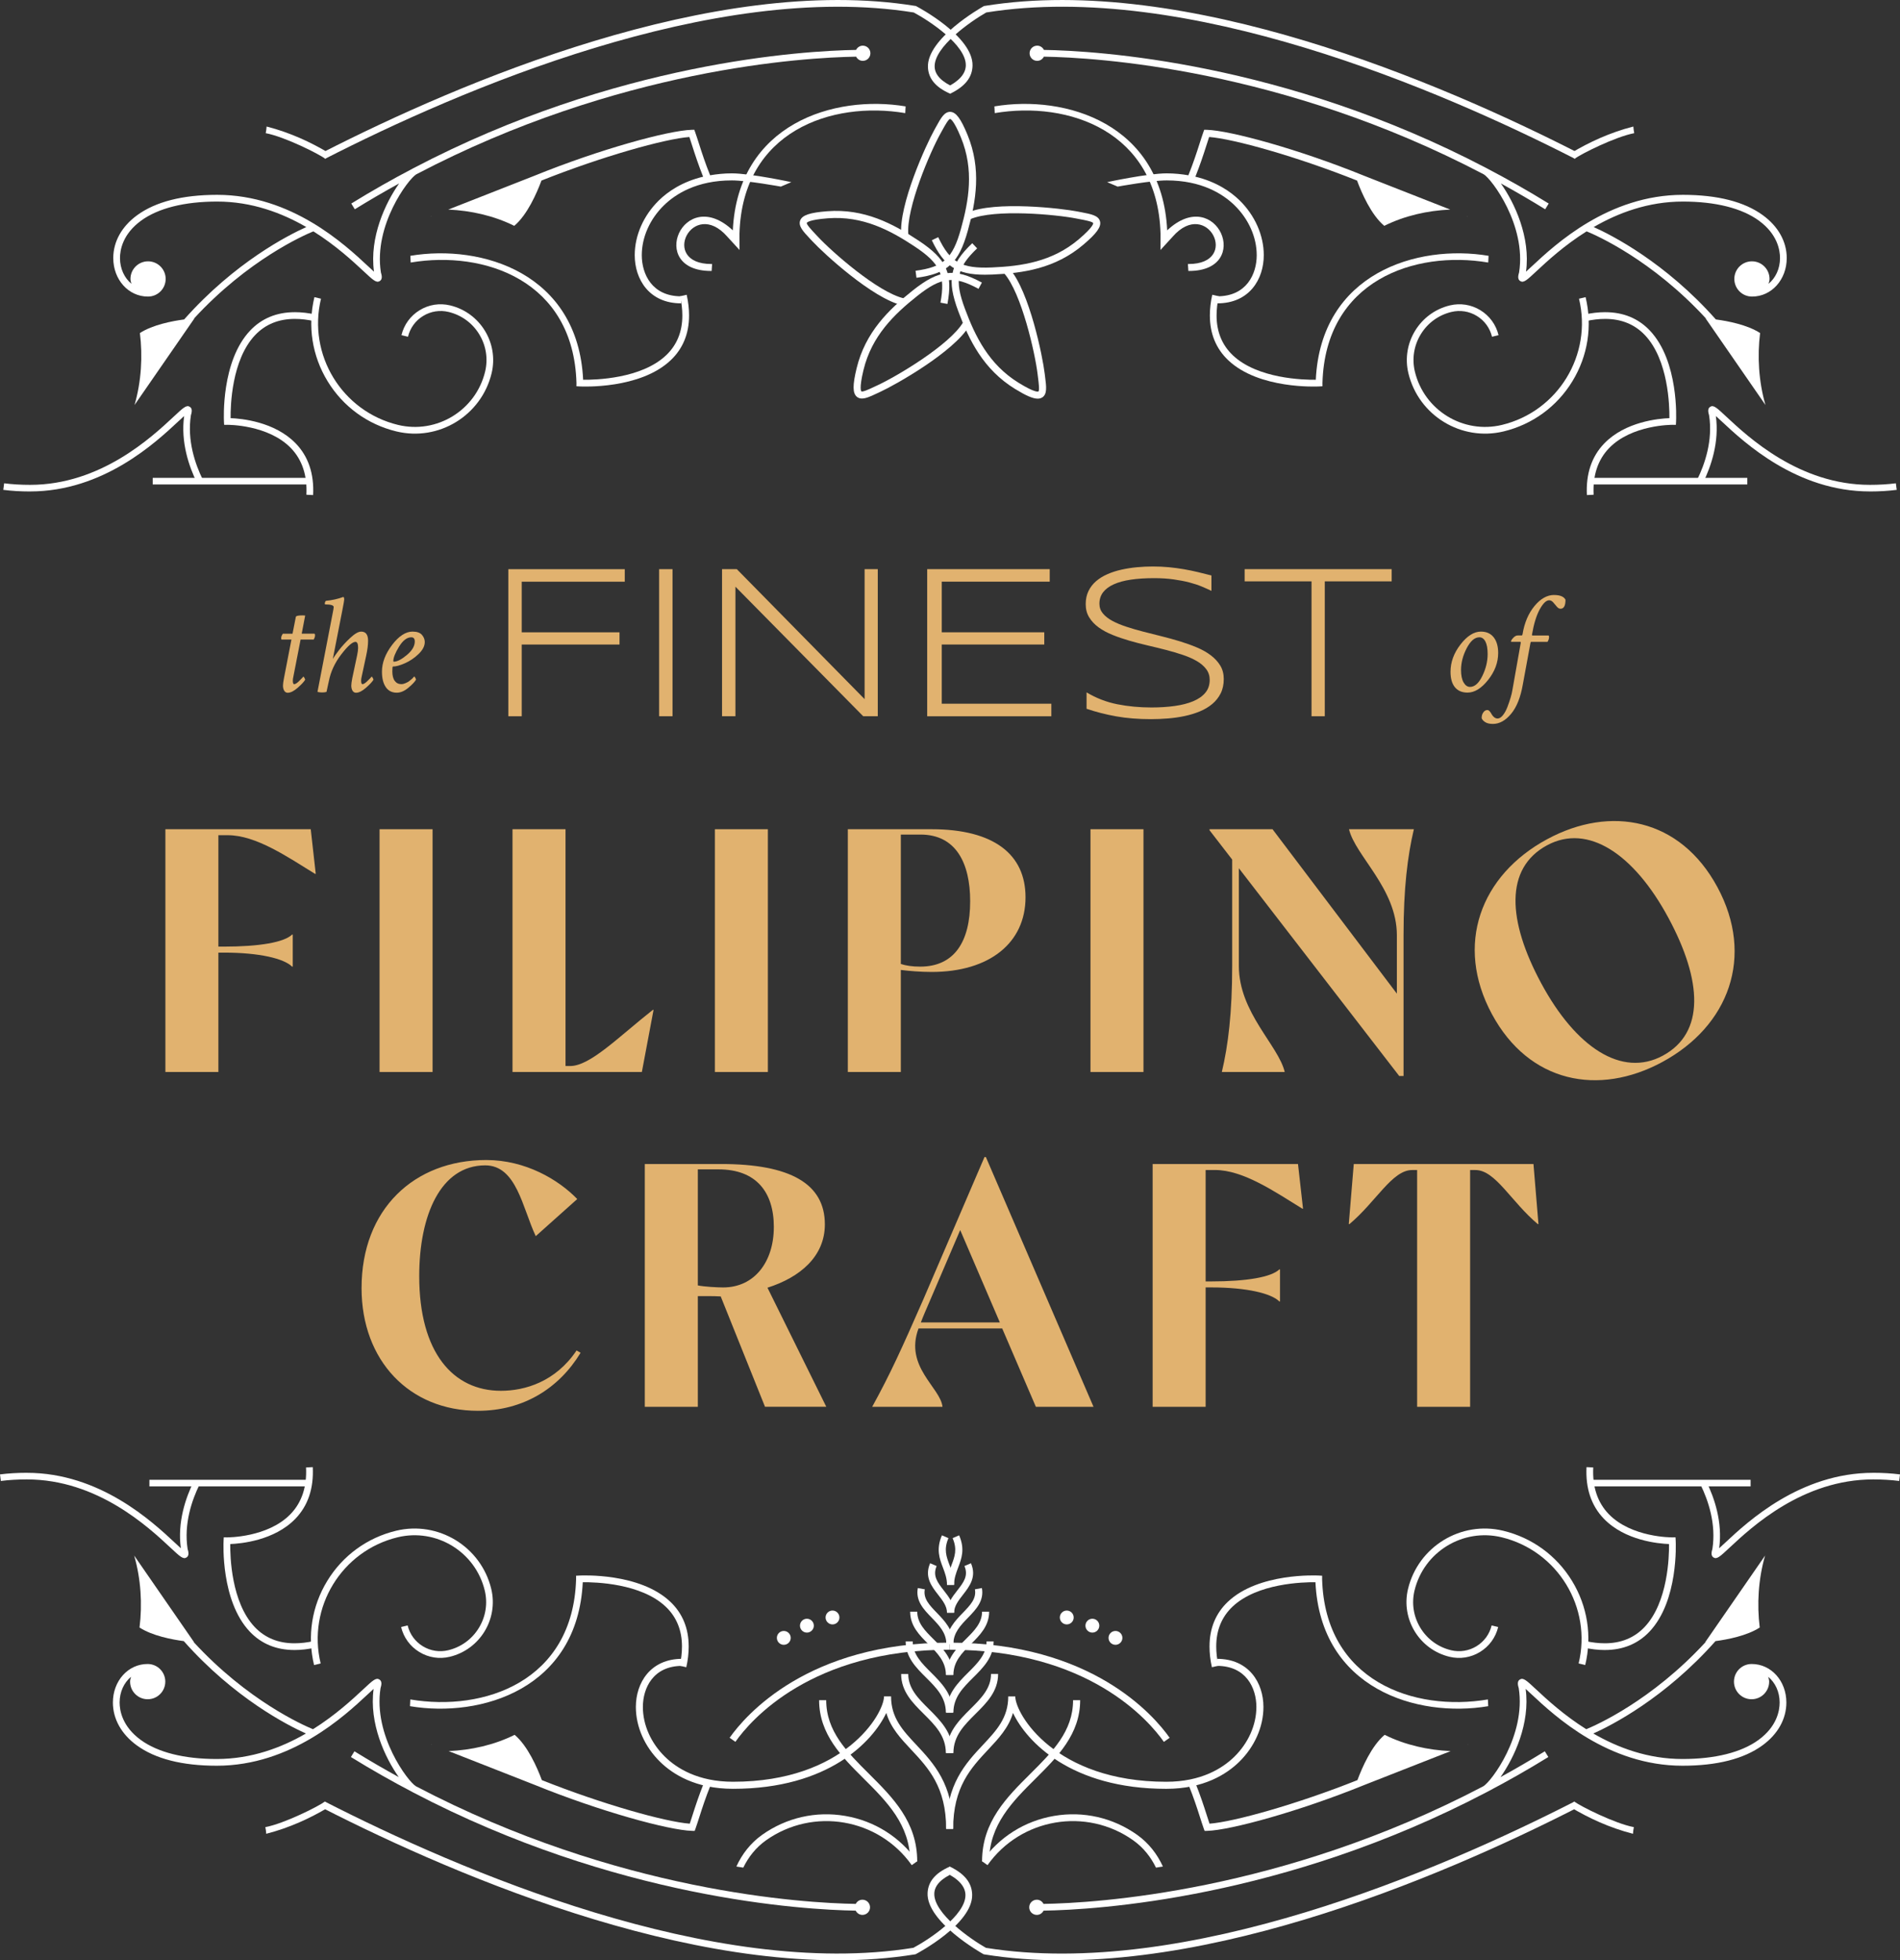 <svg viewBox="0 0 1028.62 1060.87" xmlns="http://www.w3.org/2000/svg" data-name="Layer 1" id="Layer_1">
  <rect x="0" y="0" width="1028.62" height="1060.87" fill="#333333" stroke="none"/>
  <defs>
    <style>
      .cls-1 {
        fill: #fff;
      }

      .cls-2 {
        fill: #e1b26f;
      }
    </style>
  </defs>
  <g>
    <path d="m282.45,314.8v27.4h52.95v6.61h-52.95v38.82h-7.25v-79.6h63.04v6.78h-55.79Z" class="cls-2"></path>
    <path d="m356.84,387.62v-79.6h7.25v79.6h-7.25Z" class="cls-2"></path>
    <path d="m467.33,387.62l-69.18-70.1v70.1h-7.25v-79.6h8l69.18,70.34v-70.34h7.13v79.6h-7.88Z" class="cls-2"></path>
    <path d="m501.96,387.62v-79.6h66.34v6.78h-58.45v27.4h55.5v6.61h-55.5v32.04h59.32v6.78h-67.21Z" class="cls-2"></path>
    <path d="m655.85,319.78c-1.51-.74-3.24-1.52-5.22-2.35-1.97-.83-4.22-1.57-6.75-2.23-2.53-.66-5.38-1.2-8.55-1.65-3.17-.44-6.69-.67-10.56-.67-4.68,0-8.84.27-12.5.81-3.66.54-6.74,1.38-9.27,2.52-2.54,1.14-4.47,2.58-5.8,4.31-1.33,1.74-2,3.81-2,6.2,0,2.01.63,3.76,1.88,5.27,1.26,1.51,2.95,2.84,5.1,4,2.15,1.16,4.66,2.21,7.54,3.16,2.88.95,5.94,1.84,9.16,2.67,3.23.83,6.55,1.67,9.98,2.52,3.42.85,6.74,1.77,9.97,2.75,3.23.99,6.28,2.09,9.17,3.31,2.88,1.21,5.39,2.63,7.53,4.26,2.15,1.62,3.85,3.48,5.11,5.56,1.26,2.08,1.88,4.5,1.88,7.24,0,2.98-.56,5.57-1.68,7.8-1.13,2.22-2.64,4.13-4.56,5.73-1.9,1.6-4.14,2.93-6.71,4-2.57,1.06-5.32,1.9-8.23,2.52-2.92.62-5.93,1.05-9.04,1.3-3.1.25-6.17.38-9.18.38-6.91,0-13.18-.5-18.8-1.51-5.63-1-10.98-2.37-16.08-4.11v-8.87c5.25,3.13,10.81,5.27,16.66,6.43,5.85,1.16,12,1.74,18.45,1.74,4.56,0,8.77-.27,12.63-.81,3.86-.54,7.2-1.4,10.02-2.58,2.81-1.18,5.01-2.71,6.57-4.61,1.57-1.89,2.34-4.21,2.34-6.95,0-2.2-.63-4.13-1.88-5.79-1.25-1.66-2.95-3.12-5.09-4.37-2.15-1.25-4.66-2.36-7.54-3.33-2.88-.97-5.92-1.87-9.12-2.7-3.21-.83-6.52-1.64-9.94-2.43-3.41-.79-6.72-1.65-9.93-2.58-3.21-.93-6.25-1.97-9.12-3.13-2.88-1.16-5.39-2.52-7.54-4.08-2.14-1.57-3.84-3.37-5.09-5.42-1.26-2.05-1.88-4.42-1.88-7.13s.5-5.03,1.5-7.1c1-2.06,2.39-3.85,4.14-5.36,1.76-1.5,3.82-2.77,6.17-3.79,2.35-1.03,4.88-1.84,7.57-2.43,2.68-.6,5.48-1.04,8.36-1.31,2.9-.27,5.76-.4,8.58-.4,3.09,0,6.02.14,8.78.4,2.77.27,5.43.63,8,1.07s5.07.96,7.53,1.54c2.46.58,4.93,1.2,7.44,1.85v8.34Z" class="cls-2"></path>
    <path d="m717.21,314.62v73h-7.18v-73h-36.21v-6.61h79.6v6.61h-36.21Z" class="cls-2"></path>
  </g>
  <g>
    <g>
      <path d="m160.19,333.78c.15-.5,1.38-.75,3.68-.75.6,0,1.05.03,1.35.08l-1.88,9.83h6.83c.25,0,.38.33.38.98,0,.6-.23,1.33-.68,2.18h-7.13l-3.98,20.4c-.15.6-.23,1.23-.23,1.88,0,1.25.25,1.88.75,1.88.3,0,.67-.14,1.09-.41.42-.27.85-.61,1.28-1.01.42-.4.82-.79,1.16-1.16s.68-.71.98-1.01l.45-.53c.1,0,.29.24.56.71.27.48.41.82.41,1.01-.65,1.1-2,2.55-4.05,4.35-2.05,1.8-3.85,2.7-5.4,2.7-.8,0-1.43-.37-1.88-1.09s-.68-1.66-.68-2.81c0-.8.18-2.12.53-3.98l4.05-20.93h-5.33c-.15,0-.23-.27-.23-.83,0-.65.3-1.43.9-2.33h5.25l1.8-9.15Z" class="cls-2"></path>
      <path d="m195.52,341.81c2.5,0,3.75,1.65,3.75,4.95,0,2.25-.35,4.98-1.05,8.18l-2.48,11.55c-.15.6-.23,1.23-.23,1.88,0,1.25.25,1.88.75,1.88.3,0,.67-.14,1.09-.41.42-.27.85-.61,1.28-1.01.42-.4.82-.79,1.16-1.16s.68-.71.98-1.01l.45-.53c.1,0,.29.24.56.71.27.48.41.82.41,1.01-.65,1.1-2,2.55-4.05,4.35-2.05,1.8-3.85,2.7-5.4,2.7-.8,0-1.43-.37-1.88-1.09s-.68-1.66-.68-2.81c0-.8.18-2.12.53-3.98l2.63-12.38c.35-1.65.53-3,.53-4.05,0-2.15-.48-3.23-1.43-3.23-1.65,0-4.21,2.26-7.69,6.79-3.48,4.53-5.71,9.34-6.71,14.44l-1.28,5.85c-.65.2-1.43.3-2.33.3s-1.75-.1-2.55-.3l8.1-41.93c.45-2.2.68-3.53.68-3.98,0-.95-1.53-1.43-4.58-1.43-.15,0-.23-.15-.23-.45,0-.6.2-1.1.6-1.5,3.3-.3,6.45-1,9.45-2.1.3.15.45.63.45,1.43,0,.4-.33,2.28-.98,5.63l-3.83,19.58-1.35,6.9c.5-.9,1.58-2.45,3.26-4.65,1.68-2.2,3.72-4.44,6.15-6.71,2.43-2.27,4.39-3.41,5.89-3.41Z" class="cls-2"></path>
      <path d="m223.43,341.81c2.3,0,3.97.59,4.99,1.76,1.02,1.18,1.54,2.47,1.54,3.86,0,2.2-1.13,4.38-3.38,6.53-2.25,2.15-4.72,3.82-7.39,4.99-2.67,1.18-4.84,1.76-6.49,1.76-.2,0-.3.88-.3,2.63,0,2.25.44,3.97,1.31,5.14.87,1.18,2.06,1.76,3.56,1.76.4,0,.79-.05,1.16-.15.38-.1.74-.23,1.09-.38s.7-.31,1.05-.49c.35-.17.68-.38.98-.64.3-.25.59-.47.86-.68.27-.2.53-.41.75-.64s.4-.41.53-.56.23-.27.34-.38l.23-.23c.1,0,.29.24.56.71.27.48.41.82.41,1.01-.7,1.2-2.1,2.68-4.2,4.43-2.1,1.75-4.17,2.63-6.23,2.63-2.6,0-4.59-1.01-5.96-3.04-1.38-2.03-2.06-4.81-2.06-8.36,0-4.8,1.83-9.61,5.48-14.44,3.65-4.82,7.38-7.24,11.18-7.24Zm-.75,3.08c-2.35,0-4.57,1.69-6.64,5.06s-3.11,5.99-3.11,7.84c0,.2.1.3.3.3,1.8,0,4.13-1.2,7.01-3.6s4.31-4.85,4.31-7.35c0-1.5-.63-2.25-1.88-2.25Z" class="cls-2"></path>
    </g>
    <g>
      <path d="m801.78,341.81c2.95,0,5.24,1.03,6.86,3.08,1.62,2.05,2.44,4.88,2.44,8.48,0,5.15-1.81,10.01-5.44,14.59-3.63,4.58-7.34,6.86-11.14,6.86-3,0-5.29-.98-6.86-2.93-1.58-1.95-2.36-4.73-2.36-8.33,0-5.2,1.8-10.13,5.4-14.78,3.6-4.65,7.3-6.98,11.1-6.98Zm-.9,3.08c-2.5,0-4.77,1.96-6.83,5.89-2.05,3.93-3.08,7.87-3.08,11.81,0,2.9.46,5.15,1.39,6.75.93,1.6,2.09,2.4,3.49,2.4,2.5,0,4.72-1.96,6.64-5.89,1.92-3.92,2.89-7.89,2.89-11.89,0-2.95-.4-5.2-1.2-6.75-.8-1.55-1.9-2.33-3.3-2.33Z" class="cls-2"></path>
      <path d="m841.38,322.01c3.2,0,5.25.85,6.15,2.55,0,3.25-.9,4.88-2.7,4.88-.7,0-1.36-.38-1.99-1.13s-1.28-1.51-1.95-2.29c-.68-.77-1.42-1.16-2.21-1.16-1.6,0-3.3,1.64-5.1,4.91-1.8,3.28-3.2,7.84-4.2,13.69v.15c0,.2.08.3.23.3h8.63c.25,0,.38.3.38.9,0,.8-.27,1.65-.83,2.55h-8.78c-.25,0-.4.2-.45.6l-4.13,22.43c-1.2,6.95-3.31,12.25-6.34,15.9-3.03,3.65-6.31,5.48-9.86,5.48-1.75,0-3.12-.31-4.13-.94-1-.63-1.65-1.34-1.95-2.14-.05-1.15.23-2.18.83-3.08.6-.9,1.35-1.35,2.25-1.35.45,0,.87.23,1.28.71.4.47.75,1,1.05,1.58.3.57.74,1.1,1.31,1.58.57.47,1.21.71,1.91.71.95,0,1.9-.59,2.85-1.76.95-1.18,1.76-2.65,2.44-4.43.68-1.78,1.25-3.46,1.73-5.06.48-1.6.82-3.03,1.01-4.28l4.5-25.43v-.15c0-.25-.08-.38-.23-.38h-4.88c-.1,0-.15-.08-.15-.23,0-.45.4-1.1,1.2-1.95.8-.85,1.6-1.28,2.4-1.28h2.18c.2,0,.35-.23.45-.68,1-6.15,3.15-11.22,6.45-15.23,3.3-4,6.85-6,10.65-6Z" class="cls-2"></path>
    </g>
  </g>
  <g>
    <path d="m314.32,732.1c-11.74,19.31-31.05,31.4-55.59,31.4-37,0-62.99-27.07-62.99-66.41,0-42.78,28.51-69.31,67.5-69.31,21.3,0,39.16,10.65,49.27,21.12l-22.47,20.08c-7.22-15.35-10.38-38.31-27.35-38.31-24.18,0-35.73,27.07-35.73,59.92,0,41.51,18.41,62.08,44.22,62.08,13,0,29.6-4.87,40.97-21.84l2.18,1.27Z" class="cls-2"></path>
    <path d="m447.33,761.32h-33.17l-23.98-59.72q-3.01-.17-6.63-.17h-5.76v59.91h-28.71v-131.4h41.34c37.36,0,56.14,10.65,56.14,32.67,0,17.33-13.4,28.66-31.07,34.27l31.84,64.43Zm-28.39-97.25c0-18.96-9.56-31.23-29.97-31.23h-11.18v62.81c3.61.71,10.46,1.09,13.7,1.09,16.98,0,27.44-13.9,27.44-32.67Z" class="cls-2"></path>
    <path d="m592.02,761.34h-31.22l-18.23-42.41h-45.3c-7.76,20.76,11.89,31.95,12.98,42.41h-38.07c9.92-18.04,15.88-31.22,27.61-57.94l33.2-77.24h.73l58.29,135.18Zm-50.72-45.66l-21.47-49.99-16.79,39.17c-1.62,3.79-3.24,7.4-4.51,10.82h42.77Z" class="cls-2"></path>
    <path d="m652.71,633.19v60.29h2.89c19.5,0,32.68-2.35,37-6.5h.37v17.33h-.37c-4.33-4.33-17.5-7.59-37-7.59h-2.89v64.61h-28.69v-131.39h78.69l2.72,24.17h-.37c-14.97-9.21-31.95-20.93-47.28-20.93h-5.06Z" class="cls-2"></path>
    <path d="m832.89,662.46h-.36c-14.44-12.1-22.93-29.26-33.75-29.26h-2.89v128.15h-28.69v-128.15h-2.71c-10.83,0-19.49,17.17-33.93,29.26h-.36l2.7-32.51h97.29l2.7,32.51Z" class="cls-2"></path>
  </g>
  <g>
    <path d="m118.23,452v60.29h2.89c19.49,0,32.68-2.35,37-6.5h.37v17.33h-.37c-4.33-4.33-17.51-7.59-37-7.59h-2.89v64.61h-28.69v-131.39h78.69l2.71,24.17h-.36c-14.98-9.21-31.95-20.93-47.29-20.93h-5.05Z" class="cls-2"></path>
    <path d="m205.49,580.15v-131.39h28.7v131.39h-28.7Z" class="cls-2"></path>
    <path d="m353.82,546.51l-6.33,33.64h-70.03v-131.39h28.7v128.15h2.52c10.83,0,26-15.59,44.77-30.4h.37Z" class="cls-2"></path>
    <path d="m387.02,580.15v-131.39h28.69v131.39h-28.69Z" class="cls-2"></path>
    <path d="m555.2,485.58c0,24.55-19.32,40.43-50.9,40.43-5.59,0-12.45-.54-16.61-1.09v55.23h-28.69v-131.39h45.3c33.93,0,50.9,13.72,50.9,36.82Zm-29.97,2.17c0-20.76-7.76-36.1-26.89-36.1h-10.65v70.03c2.71.9,6.14,1.44,10.47,1.44,18.41,0,27.07-13.36,27.07-35.38Z" class="cls-2"></path>
    <path d="m590.36,580.15v-131.39h28.69v131.39h-28.69Z" class="cls-2"></path>
    <path d="m765.44,448.76c-3.42,14.44-5.59,32.12-5.59,57.39v76.16h-2.34l-86.82-112.44v52.88c0,25.27,21.42,42.96,24.84,57.4h-34.05c3.43-14.44,5.6-32.13,5.6-57.4v-57.57l-12.27-15.88v-.54h34.11l67.32,88.98v-31.59c0-25.27-22.48-42.95-25.92-57.39h35.11Z" class="cls-2"></path>
    <path d="m899.84,574.79c-34.31,18.51-72,11.36-92.14-25.96-20.22-37.5-6.29-75.15,29.93-94.69,34.31-18.51,72-11.36,92.14,25.96,20.22,37.49,6.29,75.15-29.93,94.69Zm3.38-78.11c-18.68-34.64-43.58-51.14-65.66-39.23-23.03,12.42-21.5,40.72-3.16,74.72,18.68,34.63,43.58,51.13,65.81,39.14,22.88-12.34,21.43-40.48,3.01-74.63Z" class="cls-2"></path>
  </g>
  <g>
    <g>
      <path d="m380.65,95.63c-2.47-6.19-4.36-11.91-5.83-16.52-.58-1.83-1.11-3.49-1.61-4.97-13.21.97-47.48,10.59-80.08,23.58-2.46,6.65-7.64,18.57-14.73,24.5-11.07-5.5-23.5-8.27-35.72-8.8l46.58-18.28c35.44-14.39,72.61-24.54,85.23-24.89l1.38-.03.47,1.29c.65,1.82,1.34,3.99,2.13,6.44,1.5,4.72,3.42,10.57,5.98,16.91,3.61-.62,7.48-1.04,11.77-1.04,10.17,0,32.19,4.75,32.19,4.75l-5.68,2.42s-18.36-3.36-26.5-3.36c-19,0-30.5,7.35-36.81,13.51-7.61,7.44-11.97,17.26-11.97,26.97,0,10.26,5.58,22.24,21.3,22.24v3.81c-17.35,0-25.12-13.09-25.12-26.06,0-10.72,4.78-21.54,13.12-29.69,4.85-4.74,12.59-10.07,23.91-12.79Z" class="cls-1"></path>
      <path d="m233.73,117.08c-.39.06-.65.11-.65.11l.21-.08c.15,0,.3-.02.44-.03Z" class="cls-1"></path>
    </g>
    <g>
      <g>
        <path d="m170.22,160.8c-3.78,15.63-1.25,31.8,7.14,45.53,8.38,13.73,21.61,23.37,37.25,27.15,22.88,5.52,46-8.58,51.53-31.47,3.94-16.31-6.12-32.8-22.43-36.73-5.67-1.37-11.54-.45-16.52,2.59-4.98,3.04-8.48,7.84-9.85,13.51l3.54.86c1.14-4.73,4.06-8.73,8.21-11.26,4.15-2.53,9.03-3.3,13.77-2.16,6.96,1.68,12.85,5.97,16.58,12.08,3.73,6.11,4.86,13.3,3.18,20.26-5.06,20.93-26.2,33.84-47.14,28.79-30.33-7.33-49.04-37.97-41.7-68.29l-3.54-.85Z" class="cls-1"></path>
        <path d="m159.57,168.95c-9.77,0-17.89,3.35-24.14,9.94-15.76,16.63-14.25,47.96-14.18,49.29l.1,1.74,1.75-.02c.23,0,22.09-.15,34.41,12.62,6.08,6.31,8.89,14.79,8.37,25.22l3.64.18c.58-11.48-2.58-20.88-9.4-27.94-11.41-11.82-29.49-13.47-35.27-13.69-.08-6.68.55-31.52,13.24-44.91,5.54-5.84,12.77-8.8,21.49-8.8,3.43,0,6.95.41,10.46,1.21l.81-3.55c-3.78-.86-7.57-1.3-11.28-1.3Z" class="cls-1"></path>
      </g>
      <g>
        <path d="m858.4,160.8c3.78,15.63,1.25,31.8-7.14,45.53-8.38,13.73-21.61,23.37-37.25,27.15-22.88,5.52-46-8.58-51.53-31.47-3.94-16.31,6.12-32.8,22.43-36.73,5.67-1.37,11.54-.45,16.52,2.59,4.98,3.04,8.48,7.84,9.85,13.51l-3.54.86c-1.14-4.73-4.06-8.73-8.21-11.26-4.15-2.53-9.03-3.3-13.77-2.16-6.96,1.68-12.85,5.97-16.58,12.08-3.73,6.11-4.86,13.3-3.18,20.26,5.06,20.93,26.2,33.84,47.14,28.79,30.33-7.33,49.04-37.97,41.7-68.29l3.54-.85Z" class="cls-1"></path>
        <path d="m869.06,168.95c9.77,0,17.89,3.35,24.14,9.94,15.76,16.63,14.25,47.96,14.18,49.29l-.1,1.74-1.75-.02c-.23,0-22.09-.15-34.41,12.62-6.08,6.31-8.89,14.79-8.37,25.22l-3.64.18c-.58-11.48,2.58-20.88,9.4-27.94,11.41-11.82,29.49-13.47,35.27-13.69.08-6.68-.55-31.52-13.24-44.91-5.54-5.84-12.77-8.8-21.49-8.8-3.43,0-6.95.41-10.46,1.21l-.81-3.55c3.78-.86,7.57-1.3,11.28-1.3Z" class="cls-1"></path>
      </g>
    </g>
    <g>
      <path d="m466.64,215.68c-1.02,0-1.93-.27-2.72-.92-2.35-1.92-2.4-6.24-.17-15.44,4.73-19.56,17.42-31.81,30.42-42.15,14.22-11.3,22.61-12.25,37.41-4.24l-1.83,3.38c-13.37-7.25-20.2-6.45-33.19,3.87-12.47,9.91-24.62,21.61-29.08,40.04-2.45,10.13-1.28,11.44-1.13,11.56.64.53,4.67-1.37,6.83-2.39.62-.29,1.26-.59,1.92-.9,10.2-4.7,38.97-21.74,46.32-34.07l3.3,1.97c-8.42,14.12-39.87,31.84-48.01,35.59-.65.3-1.28.6-1.89.88-3.21,1.51-5.95,2.81-8.17,2.81Z" class="cls-1"></path>
      <path d="m488.5,165.22c-16.04-3.65-42.6-28.08-48.69-34.66-.48-.52-.96-1.03-1.43-1.52-3.54-3.77-6.34-6.74-5.16-9.78,1.1-2.83,5.2-4.21,14.63-4.94,20.06-1.54,35.64,6.74,49.49,15.91,15.15,10.04,18.64,17.72,15.59,34.26l-3.78-.7c2.76-14.96-.11-21.2-13.94-30.37-13.27-8.8-28.17-16.73-47.07-15.28-10.4.8-11.28,2.32-11.34,2.49-.3.78,2.74,4.02,4.38,5.76.47.5.96,1.02,1.45,1.55,7.63,8.25,32.72,30.34,46.72,33.52l-.85,3.75Z" class="cls-1"></path>
      <path d="m496.16,150.34l-.5-3.81c15.08-2,20.13-6.65,24.57-22.64,4.26-15.34,7.21-31.96,0-49.49-3.97-9.64-5.69-10.01-5.88-10.02-.85,0-2.97,3.85-4.12,5.94-.33.6-.67,1.22-1.03,1.86-5.49,9.8-18.74,40.49-17.45,54.79l-3.83.35c-1.49-16.38,13.54-49.19,17.92-57.02.35-.62.68-1.23,1.01-1.83,2.49-4.53,4.45-8.1,7.7-7.93,3.03.17,5.61,3.64,9.22,12.39,7.67,18.6,4.61,35.98.16,51.98-4.86,17.5-11.09,23.21-27.77,25.42Z" class="cls-1"></path>
      <path d="m533.27,148.67c-15.32,0-22.11-4.62-28.81-18.65l3.46-1.66c6.56,13.72,12.55,17.1,29.12,16.38,15.91-.69,32.62-3.02,47.06-15.3,7.94-6.76,7.76-8.51,7.71-8.69-.21-.81-4.58-1.64-6.93-2.08-.67-.13-1.37-.26-2.08-.4-11.02-2.19-44.3-5.31-57.5.34l-1.51-3.53c15.12-6.48,50.97-2.33,59.76-.58.7.14,1.38.27,2.05.4,5.08.96,9.09,1.73,9.92,4.87.78,2.93-1.73,6.46-8.94,12.59-15.32,13.04-32.79,15.5-49.39,16.22-1.37.06-2.68.09-3.94.09Z" class="cls-1"></path>
      <path d="m561.77,215.75c-2.61,0-6.4-1.67-12.27-5.28-17.14-10.54-24.87-26.4-30.68-41.96-6.35-17.02-4.67-25.29,7.53-36.88l2.65,2.78c-11.02,10.48-12.38,17.22-6.58,32.76,5.57,14.92,12.95,30.1,29.1,40.03,8.88,5.46,10.49,4.75,10.64,4.65.7-.45.14-4.86-.16-7.23-.09-.68-.18-1.38-.26-2.1-1.32-11.16-8.64-43.78-18.09-54.58l2.89-2.53c10.83,12.38,17.96,47.75,19.02,56.66.08.71.17,1.4.26,2.07.65,5.13,1.17,9.18-1.57,10.94-.69.44-1.5.67-2.46.67Z" class="cls-1"></path>
    </g>
    <path d="m655,170.81c0,9.77,3.35,17.89,9.94,24.14,16.63,15.76,47.96,14.25,49.29,14.18l1.74-.1s-.03-1.31-.02-1.75c1.55-55.48,49.91-71.93,89.75-65.2l.18-3.64c-38.63-6.47-90.76,9.39-93.54,67.08-6.68.08-31.52-.55-44.91-13.24-5.84-5.54-8.8-12.77-8.8-21.49,0-3.43.41-6.95,1.21-10.46l-3.55-.81c-.86,3.78-1.3,7.57-1.3,11.28Z" class="cls-1"></path>
    <path d="m373.04,170.81c0,9.77-3.35,17.89-9.94,24.14-16.63,15.76-47.96,14.25-49.29,14.18l-1.74-.1s.03-1.31.02-1.75c-1.55-55.48-49.91-71.93-89.75-65.2l-.18-3.64c38.63-6.47,90.76,9.39,93.54,67.08,6.68.08,31.52-.55,44.91-13.24,5.84-5.54,8.8-12.77,8.8-21.49,0-3.43-.41-6.95-1.21-10.46l3.55-.81c.86,3.78,1.3,7.57,1.3,11.28Z" class="cls-1"></path>
    <g>
      <path d="m393.74,128.07l6.62,7.22s-.03-8.43-.02-8.87c1.55-55.48,49.91-71.93,89.75-65.2l.18-3.64c-38.63-6.47-90.76,9.39-93.54,67.08-26.87-25.19-46.89,21.98-11.81,21.98.12,0,.34,0,.34,0l.25-3.76s-.26,0-.39,0c-28.34,0-10.2-36.27,8.63-14.81Z" class="cls-1"></path>
      <path d="m634.88,128.07l-6.62,7.22s.03-8.43.02-8.87c-1.55-55.48-49.91-71.93-89.75-65.2l-.18-3.64c38.63-6.47,90.76,9.39,93.54,67.08,26.87-25.19,46.89,21.98,11.81,21.98-.12,0-.34,0-.34,0l-.25-3.76s.26,0,.39,0c28.34,0,10.2-36.27-8.63-14.81Z" class="cls-1"></path>
    </g>
    <g>
      <path d="m647.16,95.63c2.47-6.19,4.36-11.91,5.83-16.52.58-1.83,1.11-3.49,1.61-4.97,13.21.97,47.48,10.59,80.08,23.58,2.46,6.65,7.64,18.57,14.73,24.5,11.07-5.5,23.5-8.27,35.72-8.8l-46.58-18.28c-35.44-14.39-72.61-24.54-85.23-24.89l-1.38-.03-.47,1.29c-.65,1.82-1.34,3.99-2.13,6.44-1.5,4.72-3.42,10.57-5.98,16.91-3.61-.62-7.48-1.04-11.77-1.04-10.17,0-32.19,4.75-32.19,4.75l5.68,2.42s18.36-3.36,26.5-3.36c19,0,30.5,7.35,36.81,13.51,7.61,7.44,11.97,17.26,11.97,26.97,0,10.26-5.58,22.24-21.3,22.24v3.81c17.35,0,25.12-13.09,25.12-26.06,0-10.72-4.78-21.54-13.12-29.69-4.85-4.74-12.59-10.07-23.91-12.79Z" class="cls-1"></path>
      <path d="m794.07,117.08c.39.06.65.11.65.11l-.21-.08c-.15,0-.3-.02-.44-.03Z" class="cls-1"></path>
    </g>
    <g>
      <path d="m72.85,219.14c3.68-12.79,4.45-26.38,2.89-38.9,6.9-4.47,17.5-6.51,23.95-7.36,27.42-30.93,56.46-45.68,66.14-50-13.19-7.63-29.46-13.8-48.27-13.8-17.69,0-31.94,3.58-41.21,10.36-9.91,7.24-11.39,15.78-11.39,20.22,0,5.81,2.43,10.82,6.2,13.91-.25-.85-.53-1.69-.53-2.62,0-5.26,4.27-9.53,9.53-9.53s9.53,4.27,9.53,9.53-4.27,9.54-9.53,9.54c-.04,0-.07-.02-.1-.02v.02c-10.51,0-18.74-9.15-18.74-20.83,0-8.87,4.57-17.09,12.88-23.16,10.04-7.34,24.63-11.06,43.36-11.06,40.31,0,69.23,26.99,81.58,38.51,1.16,1.08,2.34,2.18,3.33,3.07-2.54-18.63,6.2-37.28,13.62-47.75-7.97,4.38-15.98,9.03-24,13.98l-1.91-3.1c11.17-6.9,22.32-13.19,33.39-19,.05-.03.11-.08.16-.11v.02c110.02-57.65,211.37-63.59,239.73-64.05.68-1.36,2.05-2.31,3.67-2.3,2.27.01,4.1,1.86,4.09,4.13-.01,2.27-1.86,4.1-4.13,4.09-1.59,0-2.93-.95-3.6-2.27-28.16.45-128.81,6.36-238.1,63.66-4.27,2.45-23.19,27.55-19.18,53.08.42,1.42,1.05,3.68-.59,4.69-1.86,1.16-3.51-.38-8.96-5.47-5.64-5.26-14.85-13.8-27-21.42-5.27,2.15-35.43,15.44-64.59,47.13.06,0,.17-.01.17-.01l-32.38,46.82Z" class="cls-1"></path>
      <path d="m955.77,219.14c-3.68-12.79-4.45-26.38-2.89-38.9-6.9-4.47-17.5-6.51-23.95-7.36-27.42-30.93-56.46-45.68-66.14-50,13.19-7.63,29.46-13.8,48.27-13.8,17.69,0,31.94,3.58,41.21,10.36,9.91,7.24,11.39,15.78,11.39,20.22,0,5.81-2.43,10.82-6.2,13.91.25-.85.53-1.69.53-2.62,0-5.26-4.27-9.53-9.53-9.53s-9.53,4.27-9.53,9.53,4.27,9.54,9.53,9.54c.04,0,.07-.02.1-.02v.02c10.51,0,18.74-9.15,18.74-20.83,0-8.87-4.57-17.09-12.88-23.16-10.04-7.34-24.63-11.06-43.36-11.06-40.31,0-69.23,26.99-81.58,38.51-1.16,1.08-2.34,2.18-3.33,3.07,2.54-18.63-6.2-37.28-13.62-47.75,7.97,4.38,15.98,9.03,24,13.98l1.91-3.1c-11.17-6.9-22.32-13.19-33.39-19-.05-.03-.11-.08-.16-.11v.02c-110.02-57.65-211.37-63.59-239.73-64.05-.68-1.36-2.05-2.31-3.67-2.3-2.27.01-4.1,1.86-4.09,4.13.01,2.27,1.86,4.1,4.13,4.09,1.59,0,2.93-.95,3.6-2.27,28.16.45,128.81,6.36,238.1,63.66,4.27,2.45,23.19,27.55,19.18,53.08-.42,1.42-1.05,3.68.59,4.69,1.86,1.16,3.51-.38,8.96-5.47,5.64-5.26,14.85-13.8,27-21.42,5.27,2.15,35.43,15.44,64.59,47.13-.06,0-.17-.01-.17-.01l32.38,46.82Z" class="cls-1"></path>
    </g>
    <g>
      <g>
        <path d="m174.95,82.37C248.08,45.07,386.46-14.48,495.57,3.21l.29.05.26.14c1.25.66,30.66,16.3,30.39,32.06-.11,6.08-3.65,11.18-12.11,15.25l-2.38-3.23c7.12-3.42,10.77-7.49,10.85-12.08.2-11.11-20.02-24.3-28.18-28.64-108.31-17.4-246.1,42.09-318.63,79.14,0,0-.87-2.07-1.12-3.52Z" class="cls-1"></path>
        <path d="m852.55,85.89C780.02,48.85,642.27-10.65,533.94,6.75c-8.23,4.69-28.49,18.64-27.93,29.56.22,4.32,3.81,8.02,10.65,11l-2.25,3.4c-8.22-3.58-11.74-8.4-12.04-14.21-.79-15.56,28.81-32.37,30.07-33.08l.28-.16.32-.05c109.12-17.68,247.49,41.87,320.62,79.16-.14,1.12-1.12,3.52-1.12,3.52Z" class="cls-1"></path>
      </g>
      <path d="m144.33,68.47c12.84,3.28,24.14,8.65,33.22,14.05.73.44,1.07,1.1.33,1.47-.9.45-.9,1.24-1.82,1.91-3.18-2.48-21.99-11.92-32.21-13.83.25-1.19.4-2.38.48-3.6Z" class="cls-1"></path>
      <path d="m884.26,68.47c-12.84,3.28-24.14,8.65-33.22,14.05-.73.44-1.07,1.1-.33,1.47.9.45.9,1.24,1.82,1.91,3.18-2.48,21.99-11.92,32.21-13.83-.25-1.19-.4-2.38-.48-3.6Z" class="cls-1"></path>
    </g>
    <g>
      <g>
        <path d="m1012.31,265.97c5.13,0,10.02-.29,14.53-.87l-.46-3.55c-4.35.56-9.09.84-14.07.84-38.18,0-65.85-25.83-77.67-36.86-5.35-5-6.97-6.51-8.79-5.37-1.61,1-.99,3.21-.58,4.61,2.12,13.58-2.33,26.44-6.45,34.84l3.21,1.57c4.25-8.67,8.84-21.88,6.9-36.04.98.86,2.13,1.94,3.26,3,12.12,11.32,40.52,37.82,80.11,37.82Z" class="cls-1"></path>
        <rect height="3.57" width="85.6" y="258.61" x="860.36" class="cls-1"></rect>
      </g>
      <g>
        <path d="m16.31,265.97c-5.13,0-10.02-.29-14.53-.87l.46-3.55c4.35.56,9.09.84,14.07.84,38.18,0,65.85-25.83,77.67-36.86,5.35-5,6.97-6.51,8.79-5.37,1.61,1,.99,3.21.58,4.61-2.12,13.58,2.33,26.44,6.45,34.84l-3.21,1.57c-4.25-8.67-8.84-21.88-6.9-36.04-.98.86-2.13,1.94-3.26,3-12.12,11.32-40.52,37.82-80.11,37.82Z" class="cls-1"></path>
        <rect height="3.57" width="85.6" y="258.61" x="82.67" class="cls-1"></rect>
      </g>
    </g>
  </g>
  <g>
    <g>
      <g>
        <g>
          <path d="m170.03,901.09c-3.78-15.63-1.25-31.8,7.14-45.53,8.38-13.73,21.61-23.37,37.25-27.15,22.88-5.52,46,8.58,51.53,31.47,3.94,16.31-6.12,32.8-22.43,36.73-5.67,1.37-11.54.45-16.52-2.59-4.98-3.04-8.48-7.84-9.85-13.51l3.54-.86c1.14,4.73,4.06,8.73,8.21,11.26,4.15,2.53,9.03,3.3,13.77,2.16,6.96-1.68,12.85-5.97,16.58-12.08,3.73-6.11,4.86-13.3,3.18-20.26-5.06-20.93-26.2-33.84-47.14-28.79-30.33,7.33-49.04,37.97-41.7,68.29l-3.54.85Z" class="cls-1"></path>
          <path d="m159.37,892.95c-9.77,0-17.89-3.35-24.14-9.94-15.76-16.63-14.25-47.96-14.18-49.29l.1-1.74,1.75.02c.23,0,22.09.15,34.41-12.62,6.08-6.31,8.89-14.79,8.37-25.22l3.64-.18c.58,11.48-2.58,20.88-9.4,27.94-11.41,11.82-29.49,13.47-35.27,13.69-.08,6.68.55,31.52,13.24,44.91,5.54,5.84,12.77,8.8,21.49,8.8,3.43,0,6.95-.41,10.46-1.21l.81,3.55c-3.78.86-7.57,1.3-11.28,1.3Z" class="cls-1"></path>
        </g>
        <g>
          <path d="m858.2,901.09c3.78-15.63,1.25-31.8-7.14-45.53-8.38-13.73-21.61-23.37-37.25-27.15-22.88-5.52-46,8.58-51.53,31.47-3.94,16.31,6.12,32.8,22.43,36.73,5.67,1.37,11.54.45,16.52-2.59,4.98-3.04,8.48-7.84,9.85-13.51l-3.54-.86c-1.14,4.73-4.06,8.73-8.21,11.26-4.15,2.53-9.03,3.3-13.77,2.16-6.96-1.68-12.85-5.97-16.58-12.08-3.73-6.11-4.86-13.3-3.18-20.26,5.06-20.93,26.2-33.84,47.14-28.79,30.33,7.33,49.04,37.97,41.7,68.29l3.54.85Z" class="cls-1"></path>
          <path d="m868.86,892.95c9.77,0,17.89-3.35,24.14-9.94,15.76-16.63,14.25-47.96,14.18-49.29l-.1-1.74-1.75.02c-.23,0-22.09.15-34.41-12.62-6.08-6.31-8.89-14.79-8.37-25.22l-3.64-.18c-.58,11.48,2.58,20.88,9.4,27.94,11.41,11.82,29.49,13.47,35.27,13.69.08,6.68-.55,31.52-13.24,44.91-5.54,5.84-12.77,8.8-21.49,8.8-3.43,0-6.95-.41-10.46-1.21l-.81,3.55c3.78.86,7.57,1.3,11.28,1.3Z" class="cls-1"></path>
        </g>
      </g>
      <g>
        <path d="m514.11,888.97c76.85,0,110.6,39.41,119.11,51.49l-3.12,2.2c-8.25-11.7-40.98-49.87-115.99-49.87v-3.81Z" class="cls-1"></path>
        <path d="m658.88,897.73c17.35,0,25.12,13.09,25.12,26.06,0,10.72-4.78,21.54-13.12,29.69-6.81,6.66-19.2,14.6-39.48,14.6-51.71,0-75.64-25.6-82.99-41.08-2.36,8.04-7.78,13.82-13.43,19.85-9.33,9.95-18.96,20.23-18.96,42.89h-3.81c0-24.17,10.62-35.5,19.99-45.5,7.32-7.81,13.64-14.55,13.64-26.17h3.81c0,9.4,21.34,46.19,81.75,46.19,19,0,30.5-7.35,36.81-13.51,7.61-7.44,11.97-17.26,11.97-26.97,0-10.26-5.58-22.24-21.3-22.24v-3.81Z" class="cls-1"></path>
        <path d="m514.11,888.97v3.81c-75.01,0-107.75,38.17-115.99,49.87l-3.12-2.2c8.51-12.08,42.27-51.49,119.11-51.49Z" class="cls-1"></path>
        <path d="m369.35,897.73v3.81c-15.73,0-21.31,11.98-21.31,22.24,0,9.7,4.37,19.53,11.98,26.96,6.31,6.16,17.81,13.51,36.81,13.51,60.41,0,81.75-36.79,81.75-46.19h3.82c0,11.62,6.32,18.36,13.64,26.17,9.37,10,19.99,21.33,19.99,45.5h-3.81c0-22.66-9.64-32.94-18.96-42.89-5.65-6.03-11.07-11.81-13.43-19.85-7.35,15.48-31.28,41.08-82.99,41.08-20.28,0-32.66-7.94-39.47-14.6-8.34-8.15-13.13-18.97-13.13-29.69,0-12.97,7.77-26.06,25.12-26.06Z" class="cls-1"></path>
      </g>
    </g>
    <path d="m654.81,890.98c0-9.77,3.35-17.89,9.94-24.14,16.63-15.76,47.96-14.25,49.29-14.18l1.74.1s-.03,1.31-.02,1.75c1.55,55.48,49.91,71.93,89.75,65.2l.18,3.64c-38.63,6.47-90.76-9.39-93.54-67.08-6.68-.08-31.52.55-44.91,13.24-5.84,5.54-8.8,12.77-8.8,21.49,0,3.43.41,6.95,1.21,10.46l-3.55.81c-.86-3.78-1.3-7.57-1.3-11.28Z" class="cls-1"></path>
    <path d="m372.84,890.98c0-9.77-3.35-17.89-9.94-24.14-16.63-15.76-47.96-14.25-49.29-14.18l-1.74.1s.03,1.31.02,1.75c-1.55,55.48-49.91,71.93-89.75,65.2l-.18,3.64c38.63,6.47,90.76-9.39,93.54-67.08,6.68-.08,31.52.55,44.91,13.24,5.84,5.54,8.8,12.77,8.8,21.49,0,3.43-.41,6.95-1.21,10.46l3.55.81c.86-3.78,1.3-7.57,1.3-11.28Z" class="cls-1"></path>
    <g>
      <g>
        <path d="m380.86,965.45c-2.47,6.19-4.36,11.91-5.83,16.52-.58,1.83-1.11,3.49-1.61,4.97-13.21-.97-47.48-10.59-80.08-23.58-2.46-6.65-7.64-18.57-14.73-24.5-11.07,5.5-23.5,8.27-35.72,8.8l46.58,18.28c35.44,14.39,72.61,24.54,85.23,24.89l1.38.03.47-1.29c.65-1.82,1.34-3.99,2.13-6.44,1.5-4.72,3.42-10.57,5.98-16.91,1.19-2.25-2.56-4.95-3.79-.77Z" class="cls-1"></path>
        <path d="m233.94,944.01c-.39-.06-.65-.11-.65-.11l.21.08c.15,0,.3.02.44.03Z" class="cls-1"></path>
      </g>
      <g>
        <path d="m647.37,965.45c2.47,6.19,4.36,11.91,5.83,16.52.58,1.83,1.11,3.49,1.61,4.97,13.21-.97,47.48-10.59,80.08-23.58,2.46-6.65,7.64-18.57,14.73-24.5,11.07,5.5,23.5,8.27,35.72,8.8l-46.58,18.28c-35.44,14.39-72.61,24.54-85.23,24.89l-1.38.03-.47-1.29c-.65-1.82-1.34-3.99-2.13-6.44-1.5-4.72-3.42-10.57-5.98-16.91-.94-2.39,2.35-4.54,3.79-.77Z" class="cls-1"></path>
        <path d="m794.28,944.01c.39-.06.65-.11.65-.11l-.21.08c-.15,0-.3.02-.44.03Z" class="cls-1"></path>
      </g>
    </g>
    <g>
      <path d="m72.65,841.88c3.68,12.79,4.45,26.38,2.89,38.9,6.9,4.47,17.5,6.51,23.95,7.36,27.42,30.93,56.46,45.68,66.14,50-13.19,7.63-29.46,13.8-48.27,13.8-17.69,0-31.94-3.58-41.21-10.36-9.91-7.24-11.39-15.78-11.39-20.22,0-5.81,2.43-10.82,6.2-13.91-.25.85-.53,1.69-.53,2.62,0,5.26,4.27,9.53,9.53,9.53s9.53-4.27,9.53-9.53-4.27-9.54-9.53-9.54c-.04,0-.07.02-.1.02v-.02c-10.51,0-18.74,9.15-18.74,20.83,0,8.87,4.57,17.09,12.88,23.16,10.04,7.34,24.63,11.06,43.36,11.06,40.31,0,69.23-26.99,81.58-38.51,1.16-1.08,2.34-2.18,3.33-3.07-2.54,18.63,6.2,37.28,13.62,47.75-7.97-4.38-15.98-9.03-24-13.98l-1.91,3.1c11.17,6.9,22.32,13.19,33.39,19,.05.03.11.08.16.11v-.02c110.02,57.65,211.37,63.59,239.73,64.05.68,1.36,2.05,2.31,3.67,2.3,2.27-.01,4.1-1.86,4.09-4.13-.01-2.27-1.86-4.1-4.13-4.09-1.59,0-2.93.95-3.6,2.27-28.16-.45-128.81-6.36-238.1-63.66-4.27-2.45-23.19-27.55-19.18-53.08.42-1.42,1.05-3.68-.59-4.69-1.86-1.16-3.51.38-8.96,5.47-5.64,5.26-14.85,13.8-27,21.42-5.27-2.15-35.43-15.44-64.59-47.13.06,0,.17.01.17.01l-32.38-46.82Z" class="cls-1"></path>
      <path d="m955.57,841.88c-3.68,12.79-4.45,26.38-2.89,38.9-6.9,4.47-17.5,6.51-23.95,7.36-27.42,30.93-56.46,45.68-66.14,50,13.19,7.63,29.46,13.8,48.27,13.8,17.69,0,31.94-3.58,41.21-10.36,9.91-7.24,11.39-15.78,11.39-20.22,0-5.81-2.43-10.82-6.2-13.91.25.85.53,1.69.53,2.62,0,5.26-4.27,9.53-9.53,9.53s-9.53-4.27-9.53-9.53,4.27-9.54,9.53-9.54c.04,0,.07.02.1.02v-.02c10.51,0,18.74,9.15,18.74,20.83,0,8.87-4.57,17.09-12.88,23.16-10.04,7.34-24.63,11.06-43.36,11.06-40.31,0-69.23-26.99-81.58-38.51-1.16-1.08-2.34-2.18-3.33-3.07,2.54,18.63-6.2,37.28-13.62,47.75,7.97-4.38,15.98-9.03,24-13.98l1.91,3.1c-11.17,6.9-22.32,13.19-33.39,19-.05.03-.11.08-.16.11v-.02c-110.02,57.65-211.37,63.59-239.73,64.05-.68,1.36-2.05,2.31-3.67,2.3-2.27-.01-4.1-1.86-4.09-4.13.01-2.27,1.86-4.1,4.13-4.09,1.59,0,2.93.95,3.6,2.27,28.16-.45,128.81-6.36,238.1-63.66,4.27-2.45,23.19-27.55,19.18-53.08-.42-1.42-1.05-3.68.59-4.69,1.86-1.16,3.51.38,8.96,5.47,5.64,5.26,14.85,13.8,27,21.42,5.27-2.15,35.43-15.44,64.59-47.13-.06,0-.17.01-.17.01l32.38-46.82Z" class="cls-1"></path>
    </g>
    <g>
      <g>
        <path d="m174.75,978.5c73.14,37.29,211.51,96.84,320.62,79.16l.29-.05.26-.14c1.25-.66,30.66-16.3,30.39-32.06-.11-6.08-3.65-11.18-12.11-15.25l-2.38,3.23c7.12,3.42,10.77,7.49,10.85,12.08.2,11.11-20.02,24.3-28.18,28.64-108.31,17.4-246.1-42.09-318.63-79.14,0,0-.87,2.07-1.12,3.52Z" class="cls-1"></path>
        <path d="m852.35,974.99c-72.52,37.04-210.28,96.53-318.6,79.14-8.23-4.69-28.49-18.64-27.93-29.56.22-4.32,3.81-8.02,10.65-11l-2.25-3.4c-8.22,3.58-11.74,8.4-12.04,14.21-.79,15.56,28.81,32.37,30.07,33.08l.28.16.32.05c109.12,17.68,247.49-41.87,320.62-79.16-.14-1.12-1.12-3.52-1.12-3.52Z" class="cls-1"></path>
      </g>
      <path d="m144.13,992.41c12.84-3.28,24.14-8.65,33.22-14.05.73-.44,1.07-1.1.33-1.47-.9-.45-.9-1.24-1.82-1.91-3.18,2.48-21.99,11.92-32.21,13.83.25,1.19.4,2.38.48,3.6Z" class="cls-1"></path>
      <path d="m884.06,992.41c-12.84-3.28-24.14-8.65-33.22-14.05-.73-.44-1.07-1.1-.33-1.47.9-.45.9-1.24,1.82-1.91,3.18,2.48,21.99,11.92,32.21,13.83-.25,1.19-.4,2.38-.48,3.6Z" class="cls-1"></path>
    </g>
    <g>
      <g>
        <path d="m516.17,948.73h-3.84c0-10.9,6.67-17.54,13.13-23.96,5.69-5.66,11.06-11,11.06-18.86h3.84c0,9.45-6.2,15.62-12.2,21.58-6.17,6.14-12,11.93-12,21.23Z" class="cls-1"></path>
        <path d="m515.9,948.73h-3.84c0-9.3-5.83-15.1-12-21.23-6-5.96-12.2-12.13-12.2-21.58h3.84c0,7.86,5.37,13.2,11.06,18.86,6.45,6.42,13.13,13.06,13.13,23.96Z" class="cls-1"></path>
      </g>
      <path d="m516.52,872.77h-3.84c0-4.89,2.85-8.55,5.6-12.08,3.29-4.22,6.14-7.87,3.85-13.18l3.53-1.52c3.19,7.4-.81,12.53-4.34,17.07-2.46,3.16-4.79,6.15-4.79,9.72Z" class="cls-1"></path>
      <path d="m516.52,872.77h-3.84c0-3.57-2.33-6.56-4.79-9.72-3.53-4.53-7.54-9.67-4.34-17.06l3.53,1.52c-2.29,5.31.55,8.96,3.85,13.18,2.75,3.53,5.6,7.19,5.6,12.08Z" class="cls-1"></path>
      <path d="m516.52,857.67h-3.84c0-4.2,1.25-7.5,2.45-10.68,1.73-4.57,3.22-8.51.6-14.58l3.53-1.52c3.24,7.5,1.32,12.56-.54,17.46-1.13,2.99-2.2,5.82-2.2,9.32Z" class="cls-1"></path>
      <path d="m516.52,857.67h-3.84c0-3.5-1.07-6.33-2.2-9.32-1.86-4.9-3.77-9.97-.54-17.46l3.53,1.52c-2.62,6.07-1.13,10.01.6,14.58,1.21,3.18,2.45,6.48,2.45,10.68Z" class="cls-1"></path>
      <path d="m516.13,889.73h-3.84c0-7.62,4.79-12.57,9.01-16.93,3.98-4.11,7.42-7.66,6.5-12.69l3.78-.69c1.27,6.97-3.2,11.59-7.52,16.05-4.08,4.21-7.93,8.19-7.93,14.26Z" class="cls-1"></path>
      <path d="m516.17,889.73h-3.84c0-6.07-3.85-10.05-7.93-14.26-4.32-4.46-8.79-9.08-7.52-16.05l3.78.69c-.92,5.03,2.52,8.58,6.5,12.69,4.22,4.36,9.01,9.31,9.01,16.93Z" class="cls-1"></path>
      <g>
        <path d="m516.15,926.82h-3.84c0-9.89,6.31-16.16,11.87-21.7,5.09-5.06,9.9-9.85,9.9-16.84h3.84c0,8.59-5.61,14.17-11.03,19.56-5.52,5.49-10.74,10.68-10.74,18.97Z" class="cls-1"></path>
        <path d="m515.91,926.82h-3.84c0-8.29-5.22-13.48-10.74-18.97-5.42-5.39-11.03-10.97-11.03-19.56h3.84c0,6.99,4.81,11.77,9.9,16.84,5.56,5.53,11.87,11.81,11.87,21.7Z" class="cls-1"></path>
      </g>
      <g>
        <path d="m516.14,906.47h-3.84c0-8.88,5.64-14.49,10.62-19.44,4.49-4.47,8.74-8.69,8.74-14.82h3.84c0,7.72-5.02,12.71-9.87,17.54-4.88,4.85-9.48,9.43-9.48,16.71Z" class="cls-1"></path>
        <path d="m515.93,906.47h-3.84c0-7.28-4.61-11.86-9.48-16.71-4.85-4.83-9.87-9.82-9.87-17.54h3.84c0,6.13,4.24,10.35,8.74,14.82,4.98,4.95,10.62,10.56,10.62,19.44Z" class="cls-1"></path>
      </g>
    </g>
    <g>
      <g>
        <circle r="3.75" cy="875.35" cx="577.52" class="cls-1"></circle>
        <circle r="3.75" cy="879.78" cx="591.39" class="cls-1"></circle>
        <circle r="3.75" cy="886.39" cx="603.89" class="cls-1"></circle>
      </g>
      <g>
        <circle r="3.75" cy="875.35" cx="450.7" class="cls-1"></circle>
        <circle r="3.75" cy="879.78" cx="436.84" class="cls-1"></circle>
        <circle r="3.75" cy="886.39" cx="424.33" class="cls-1"></circle>
      </g>
    </g>
    <g>
      <path d="m535.51,1007.31h-3.84c0-21.37,13.29-34.59,26.15-47.38,11.89-11.82,23.12-22.99,23.12-39.82h3.84c0,18.43-12.33,30.69-24.25,42.55-12.3,12.23-25.02,24.88-25.02,44.66Z" class="cls-1"></path>
      <path d="m496.56,1007.31h-3.84c0-19.78-12.72-32.43-25.02-44.66-11.92-11.86-24.25-24.12-24.25-42.55h3.84c0,16.83,11.23,28,23.12,39.82,12.86,12.79,26.15,26.01,26.15,47.38Z" class="cls-1"></path>
    </g>
    <path d="m615.6,992.96c-13.13-9.3-29.09-12.94-44.94-10.23-15.86,2.7-29.71,11.42-39.01,24.54l2.97,2.11c18.04-25.45,53.42-31.48,78.88-13.44,5.52,3.92,9.55,9.08,12.32,14.78,1.27-.18,2.49-.4,3.74-.6-3.02-6.63-7.6-12.65-13.96-17.16Z" class="cls-1"></path>
    <path d="m412.62,992.96c13.13-9.3,29.09-12.94,44.94-10.23,15.86,2.7,29.71,11.42,39.01,24.54l-2.97,2.11c-18.04-25.45-53.42-31.48-78.88-13.44-5.52,3.92-9.55,9.08-12.32,14.78-1.27-.18-2.49-.4-3.74-.6,3.02-6.63,7.6-12.65,13.96-17.16Z" class="cls-1"></path>
    <g>
      <g>
        <path d="m1014.1,797.05c5.13,0,10.02.29,14.53.87l-.46,3.55c-4.35-.56-9.09-.84-14.07-.84-38.18,0-65.85,25.83-77.67,36.86-5.35,5-6.97,6.51-8.79,5.37-1.61-1-.99-3.21-.58-4.61,2.12-13.58-2.33-26.44-6.45-34.84l3.21-1.57c4.25,8.67,8.84,21.88,6.9,36.04.98-.86,2.13-1.94,3.26-3,12.12-11.32,40.52-37.82,80.11-37.82Z" class="cls-1"></path>
        <rect height="3.57" width="85.6" y="800.84" x="862.14" class="cls-1"></rect>
      </g>
      <g>
        <path d="m14.53,797.05c-5.13,0-10.02.29-14.53.87l.46,3.55c4.35-.56,9.09-.84,14.07-.84,38.18,0,65.85,25.83,77.67,36.86,5.35,5,6.97,6.51,8.79,5.37,1.61-1,.99-3.21.58-4.61-2.12-13.58,2.33-26.44,6.45-34.84l-3.21-1.57c-4.25,8.67-8.84,21.88-6.9,36.04-.98-.86-2.13-1.94-3.26-3-12.12-11.32-40.52-37.82-80.11-37.82Z" class="cls-1"></path>
        <rect height="3.57" width="85.6" y="800.84" x="80.89" class="cls-1"></rect>
      </g>
    </g>
  </g>
</svg>